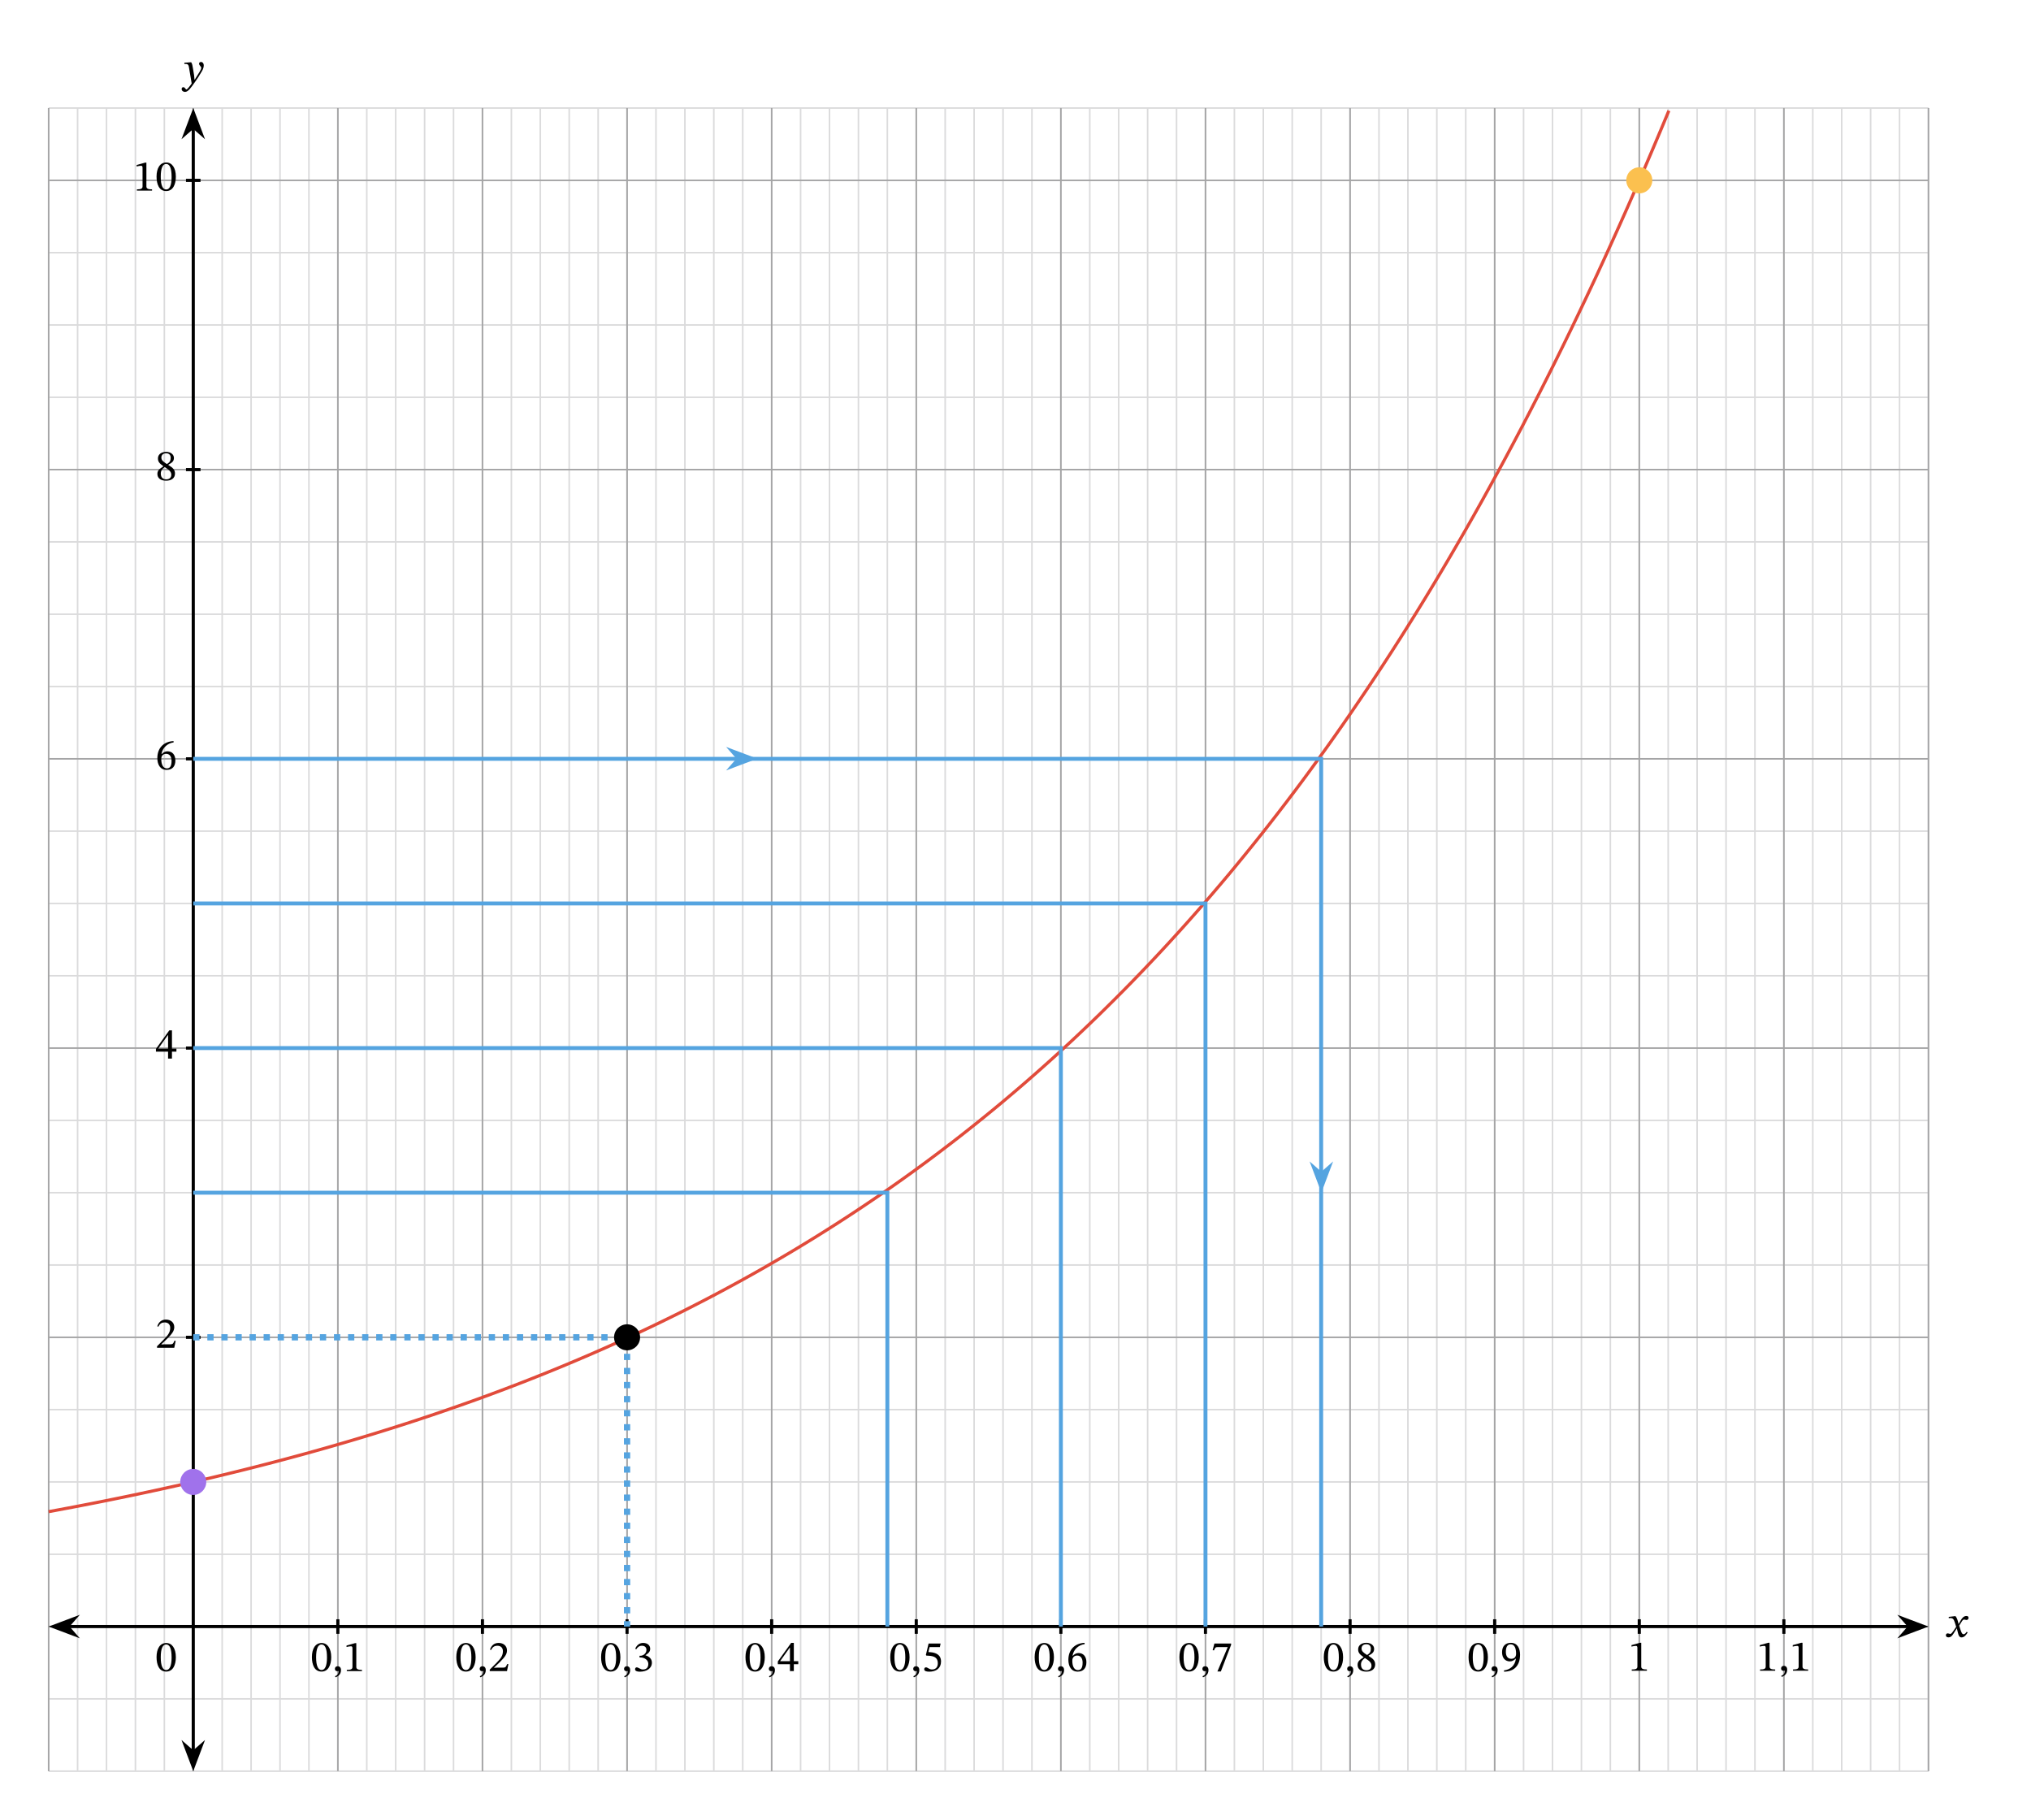 <svg width="690.2" height="618.36" viewBox="0 0 517.65 463.77" class="displayed_equation" xmlns="http://www.w3.org/2000/svg">
  <path d="M 124.023 123.989 L 4915.234 123.989 M 124.023 308.247 L 4915.234 308.247 M 124.023 492.544 L 4915.234 492.544 M 124.023 676.802 L 4915.234 676.802 M 124.023 861.098 L 4915.234 861.098 M 124.023 1045.395 L 4915.234 1045.395 M 124.023 1229.653 L 4915.234 1229.653 M 124.023 1413.911 L 4915.234 1413.911 M 124.023 1598.208 L 4915.234 1598.208 M 124.023 1782.505 L 4915.234 1782.505 M 124.023 1966.763 L 4915.234 1966.763 M 124.023 2151.059 L 4915.234 2151.059 M 124.023 2335.317 L 4915.234 2335.317 M 124.023 2519.614 L 4915.234 2519.614 M 124.023 2703.872 L 4915.234 2703.872 M 124.023 2888.169 L 4915.234 2888.169 M 124.023 3072.427 L 4915.234 3072.427 M 124.023 3256.723 L 4915.234 3256.723 M 124.023 3440.981 L 4915.234 3440.981 M 124.023 3625.278 L 4915.234 3625.278 M 124.023 3809.536 L 4915.234 3809.536 M 124.023 3993.833 L 4915.234 3993.833 M 124.023 4178.091 L 4915.234 4178.091 M 124.023 4362.387 L 4915.234 4362.387 M 124.023 123.989 L 124.023 4362.387 M 197.734 123.989 L 197.734 4362.387 M 271.445 123.989 L 271.445 4362.387 M 345.156 123.989 L 345.156 4362.387 M 418.867 123.989 L 418.867 4362.387 M 492.578 123.989 L 492.578 4362.387 M 566.289 123.989 L 566.289 4362.387 M 639.961 123.989 L 639.961 4362.387 M 713.672 123.989 L 713.672 4362.387 M 787.383 123.989 L 787.383 4362.387 M 861.094 123.989 L 861.094 4362.387 M 934.805 123.989 L 934.805 4362.387 M 1008.516 123.989 L 1008.516 4362.387 M 1082.227 123.989 L 1082.227 4362.387 M 1155.938 123.989 L 1155.938 4362.387 M 1229.648 123.989 L 1229.648 4362.387 M 1303.359 123.989 L 1303.359 4362.387 M 1377.07 123.989 L 1377.07 4362.387 M 1450.781 123.989 L 1450.781 4362.387 M 1524.492 123.989 L 1524.492 4362.387 M 1598.203 123.989 L 1598.203 4362.387 M 1671.914 123.989 L 1671.914 4362.387 M 1745.625 123.989 L 1745.625 4362.387 M 1819.336 123.989 L 1819.336 4362.387 M 1893.047 123.989 L 1893.047 4362.387 M 1966.758 123.989 L 1966.758 4362.387 M 2040.469 123.989 L 2040.469 4362.387 M 2114.18 123.989 L 2114.18 4362.387 M 2187.891 123.989 L 2187.891 4362.387 M 2261.602 123.989 L 2261.602 4362.387 M 2335.312 123.989 L 2335.312 4362.387 M 2409.023 123.989 L 2409.023 4362.387 M 2482.734 123.989 L 2482.734 4362.387 M 2556.445 123.989 L 2556.445 4362.387 M 2630.156 123.989 L 2630.156 4362.387 M 2703.867 123.989 L 2703.867 4362.387 M 2777.578 123.989 L 2777.578 4362.387 M 2851.289 123.989 L 2851.289 4362.387 M 2925 123.989 L 2925 4362.387 M 2998.711 123.989 L 2998.711 4362.387 M 3072.422 123.989 L 3072.422 4362.387 M 3146.133 123.989 L 3146.133 4362.387 M 3219.844 123.989 L 3219.844 4362.387 M 3293.555 123.989 L 3293.555 4362.387 M 3367.266 123.989 L 3367.266 4362.387 M 3440.977 123.989 L 3440.977 4362.387 M 3514.688 123.989 L 3514.688 4362.387 M 3588.398 123.989 L 3588.398 4362.387 M 3662.109 123.989 L 3662.109 4362.387 M 3735.82 123.989 L 3735.82 4362.387 M 3809.531 123.989 L 3809.531 4362.387 M 3883.242 123.989 L 3883.242 4362.387 M 3956.953 123.989 L 3956.953 4362.387 M 4030.664 123.989 L 4030.664 4362.387 M 4104.375 123.989 L 4104.375 4362.387 M 4178.086 123.989 L 4178.086 4362.387 M 4251.797 123.989 L 4251.797 4362.387 M 4325.508 123.989 L 4325.508 4362.387 M 4399.219 123.989 L 4399.219 4362.387 M 4472.891 123.989 L 4472.891 4362.387 M 4546.641 123.989 L 4546.641 4362.387 M 4620.352 123.989 L 4620.352 4362.387 M 4694.023 123.989 L 4694.023 4362.387 M 4767.734 123.989 L 4767.734 4362.387 M 4841.445 123.989 L 4841.445 4362.387 M 4915.195 123.989 L 4915.195 4362.387" transform="matrix(.1 0 0 -.1 0 463.77)" fill="none" stroke-width="3.985" stroke="#dbdbdc" stroke-miterlimit="10" />
  <path d="M 124.023 492.544 L 4915.234 492.544 M 124.023 1229.653 L 4915.234 1229.653 M 124.023 1966.763 L 4915.234 1966.763 M 124.023 2703.872 L 4915.234 2703.872 M 124.023 3440.981 L 4915.234 3440.981 M 124.023 4178.091 L 4915.234 4178.091 M 124.023 123.989 L 124.023 4362.387 M 492.578 123.989 L 492.578 4362.387 M 861.133 123.989 L 861.133 4362.387 M 1229.688 123.989 L 1229.688 4362.387 M 1598.242 123.989 L 1598.242 4362.387 M 1966.797 123.989 L 1966.797 4362.387 M 2335.352 123.989 L 2335.352 4362.387 M 2703.906 123.989 L 2703.906 4362.387 M 3072.461 123.989 L 3072.461 4362.387 M 3441.016 123.989 L 3441.016 4362.387 M 3809.57 123.989 L 3809.57 4362.387 M 4178.125 123.989 L 4178.125 4362.387 M 4546.68 123.989 L 4546.68 4362.387 M 4915.117 123.989 L 4915.117 4362.387" transform="matrix(.1 0 0 -.1 0 463.77)" fill="none" stroke-width="3.985" stroke="#a5a5a6" stroke-miterlimit="10" />
  <path d="M 173.984 492.544 L 4865.273 492.544" transform="matrix(.1 0 0 -.1 0 463.77)" fill="none" stroke-width="7.97" stroke="#000" stroke-miterlimit="10" />
  <path d="M 13.535 414.516 L 19.004 416.578 L 17.199 414.516 L 19.004 412.453" />
  <path d="M 135.352 492.544 L 190.039 471.919 L 171.992 492.544 L 190.039 513.169 Z M 135.352 492.544" transform="matrix(.1 0 0 -.1 0 463.77)" fill="none" stroke-width="7.97" stroke="#000" stroke-miterlimit="10" />
  <path d="M 490.391 414.516 L 484.922 412.453 L 486.727 414.516 L 484.922 416.578" />
  <path d="M 4903.906 492.544 L 4849.219 513.169 L 4867.266 492.544 L 4849.219 471.919 Z M 4903.906 492.544" transform="matrix(.1 0 0 -.1 0 463.77)" fill="none" stroke-width="7.97" stroke="#000" stroke-miterlimit="10" />
  <path d="M 499.215 413.844 L 499.18 413.844 L 499.047 413.277 C 498.891 412.676 498.68 412.184 498.41 411.871 L 498.242 411.871 L 496.691 412.051 L 496.691 412.383 C 496.691 412.383 496.859 412.352 497.039 412.352 C 497.773 412.34 497.965 412.641 498.266 413.578 L 498.578 414.594 L 497.773 415.766 C 497.34 416.391 497.141 416.398 497.094 416.398 C 496.906 416.398 496.637 416.258 496.391 416.258 C 496.121 416.258 495.957 416.5 495.957 416.723 C 495.957 417.004 496.121 417.27 496.602 417.27 C 497.273 417.27 497.641 416.746 497.996 416.164 L 498.715 415.008 L 498.758 415.008 L 499.035 416.133 C 499.191 416.859 499.438 417.281 499.949 417.281 C 500.711 417.281 501.18 416.523 501.504 416.031 L 501.266 415.852 C 500.965 416.258 500.754 416.477 500.465 416.477 C 500.117 416.477 499.895 416.066 499.582 415.039 L 499.348 414.281 L 500.027 413.199 C 500.219 412.887 500.375 412.73 500.633 412.73 C 500.777 412.73 501.031 412.844 501.211 412.844 C 501.512 412.844 501.727 412.586 501.727 412.316 C 501.727 412.004 501.59 411.828 501.168 411.828 C 500.508 411.828 500.062 412.375 499.762 412.91 L 499.215 413.844" />
  <path d="M 492.578 173.95 L 492.578 4312.427" transform="matrix(.1 0 0 -.1 0 463.77)" fill="none" stroke-width="7.97" stroke="#000" stroke-miterlimit="10" />
  <path d="M 49.258 450.238 L 51.32 444.77 L 49.258 446.574 L 47.191 444.77" />
  <path d="M 492.578 135.317 L 513.203 190.005 L 492.578 171.958 L 471.914 190.005 Z M 492.578 135.317" transform="matrix(.1 0 0 -.1 0 463.77)" fill="none" stroke-width="7.97" stroke="#000" stroke-miterlimit="10" />
  <path d="M 49.258 28.664 L 47.191 34.137 L 49.258 32.328 L 51.32 34.137" />
  <path d="M 492.578 4351.059 L 471.914 4296.333 L 492.578 4314.419 L 513.203 4296.333 Z M 492.578 4351.059" transform="matrix(.1 0 0 -.1 0 463.77)" fill="none" stroke-width="7.97" stroke="#000" stroke-miterlimit="10" />
  <path d="M 49.199 17.543 C 49.066 16.652 48.988 16.297 48.742 15.871 L 48.574 15.871 L 46.992 15.992 L 46.992 16.316 C 46.992 16.316 47.227 16.297 47.383 16.297 C 48.062 16.297 48.117 16.844 48.195 17.344 L 48.855 21.27 C 48.543 21.75 47.738 22.812 47.527 22.812 C 47.281 22.812 47.16 22.219 46.734 22.219 C 46.477 22.219 46.301 22.363 46.301 22.699 C 46.301 23.109 46.691 23.422 47.16 23.422 C 48.008 23.422 48.789 22.16 49.625 21.004 C 50.203 20.199 50.84 19.238 51.441 18.18 C 51.801 17.578 51.934 17.074 51.934 16.641 C 51.934 16.16 51.645 15.793 51.23 15.793 C 50.906 15.793 50.738 15.992 50.738 16.227 C 50.738 16.652 51.285 16.965 51.285 17.254 C 51.285 17.523 51.188 17.789 50.918 18.227 L 49.637 20.289 L 49.57 20.289 L 49.469 19.172 L 49.199 17.543" />
  <path d="M 861.094 473.989 L 861.094 511.098" transform="matrix(.1 0 0 -.1 0 463.77)" fill="none" stroke-width="7.97" stroke="#000" stroke-miterlimit="10" />
  <path d="M84.422 422.336C84.422 420.035 83.418 418.707 81.977 418.707 80.359 418.707 79.5 420.18 79.5 422.301 79.5 424.273 80.16 425.992 81.957 425.992 83.707 425.992 84.422 424.242 84.422 422.336zM83.34 422.398C83.34 424.543 82.836 425.59 81.957 425.59 81.062 425.59 80.57 424.52 80.57 422.355 80.57 420.148 81.062 419.086 81.945 419.086 82.859 419.086 83.34 420.137 83.34 422.398M85.523 427.453C85.973 427.254 86.91 426.875 86.91 425.613 86.91 425 86.609 424.633 86.051 424.633 85.602 424.633 85.359 424.934 85.359 425.289 85.359 425.613 85.539 425.891 85.973 425.891 86.094 425.891 86.195 425.871 86.316 425.824 86.316 426.73 85.805 426.996 85.391 427.176L85.523 427.453M92.254 425.871L92.254 425.559C91.227 425.559 90.812 425.359 90.812 424.812L90.812 418.742 90.492 418.742 88.324 419.355 88.324 419.723C88.672 419.609 89.242 419.547 89.465 419.547 89.742 419.547 89.832 419.703 89.832 420.09L89.832 424.812C89.832 425.367 89.441 425.559 88.391 425.559L88.391 425.871 92.254 425.871" />
  <path d="M 1229.648 473.989 L 1229.648 511.098" transform="matrix(.1 0 0 -.1 0 463.77)" fill="none" stroke-width="7.97" stroke="#000" stroke-miterlimit="10" />
  <path d="M121.223 422.336C121.223 420.035 120.219 418.707 118.777 418.707 117.16 418.707 116.301 420.18 116.301 422.301 116.301 424.273 116.961 425.992 118.758 425.992 120.508 425.992 121.223 424.242 121.223 422.336zM120.141 422.398C120.141 424.543 119.637 425.59 118.758 425.59 117.863 425.59 117.371 424.52 117.371 422.355 117.371 420.148 117.863 419.086 118.742 419.086 119.66 419.086 120.141 420.137 120.141 422.398M122.426 427.453C122.871 427.254 123.809 426.875 123.809 425.613 123.809 425 123.508 424.633 122.949 424.633 122.504 424.633 122.258 424.934 122.258 425.289 122.258 425.613 122.438 425.891 122.871 425.891 122.996 425.891 123.094 425.871 123.219 425.824 123.219 426.73 122.703 426.996 122.293 427.176L122.426 427.453M129.578 424.086L129.254 424.086C128.996 424.754 128.852 424.988 128.258 424.988L126.711 424.988 125.93 425.023 125.93 424.969 127.402 423.57C128.586 422.379 129.219 421.609 129.219 420.617 129.219 419.445 128.34 418.688 127.078 418.688 125.996 418.688 125.238 419.312 124.891 420.391L125.16 420.504C125.57 419.668 126.062 419.41 126.789 419.41 127.648 419.41 128.18 419.945 128.18 420.781 128.18 421.953 127.621 422.656 126.52 423.797L124.824 425.492 124.824 425.871 129.219 425.871 129.578 424.086" />
  <path d="M 1598.203 473.989 L 1598.203 511.098" transform="matrix(.1 0 0 -.1 0 463.77)" fill="none" stroke-width="7.97" stroke="#000" stroke-miterlimit="10" />
  <path d="M158.121 422.336C158.121 420.035 157.117 418.707 155.68 418.707 154.062 418.707 153.203 420.18 153.203 422.301 153.203 424.273 153.859 425.992 155.656 425.992 157.406 425.992 158.121 424.242 158.121 422.336zM157.039 422.398C157.039 424.543 156.539 425.59 155.656 425.59 154.762 425.59 154.273 424.52 154.273 422.355 154.273 420.148 154.762 419.086 155.645 419.086 156.559 419.086 157.039 420.137 157.039 422.398M159.227 427.453C159.672 427.254 160.609 426.875 160.609 425.613 160.609 425 160.309 424.633 159.75 424.633 159.305 424.633 159.059 424.934 159.059 425.289 159.059 425.613 159.238 425.891 159.672 425.891 159.797 425.891 159.895 425.871 160.016 425.824 160.016 426.73 159.504 426.996 159.094 427.176L159.227 427.453M162.16 420.312C162.539 419.723 162.953 419.41 163.621 419.41 164.312 419.41 164.758 419.789 164.758 420.449 164.758 421.352 163.969 421.965 163.207 421.965L162.996 421.965 162.996 422.391 163.219 422.391C164.289 422.391 165.238 423.047 165.238 424.039 165.238 425.133 164.559 425.457 163.855 425.457 163.59 425.457 163.43 425.414 162.953 425.168 162.562 424.969 162.473 424.91 162.293 424.91 162.004 424.91 161.859 425.168 161.859 425.402 161.859 425.691 162.102 426.016 163.109 426.016 164.734 426.016 166.152 425.234 166.152 423.707 166.152 422.711 165.406 422.121 164.516 421.844L164.516 421.809C165.215 421.363 165.719 420.949 165.719 420.18 165.719 419.332 165.059 418.688 163.922 418.688 163.008 418.688 162.316 419.199 161.902 420.168L162.16 420.312" />
  <path d="M 1966.758 473.989 L 1966.758 511.098" transform="matrix(.1 0 0 -.1 0 463.77)" fill="none" stroke-width="7.97" stroke="#000" stroke-miterlimit="10" />
  <path d="M194.922 422.336C194.922 420.035 193.918 418.707 192.477 418.707 190.859 418.707 190.004 420.18 190.004 422.301 190.004 424.273 190.66 425.992 192.457 425.992 194.207 425.992 194.922 424.242 194.922 422.336zM193.84 422.398C193.84 424.543 193.34 425.59 192.457 425.59 191.562 425.59 191.07 424.52 191.07 422.355 191.07 420.148 191.562 419.086 192.445 419.086 193.359 419.086 193.84 420.137 193.84 422.398M196.125 427.453C196.57 427.254 197.508 426.875 197.508 425.613 197.508 425 197.207 424.633 196.648 424.633 196.203 424.633 195.957 424.934 195.957 425.289 195.957 425.613 196.137 425.891 196.57 425.891 196.695 425.891 196.797 425.871 196.918 425.824 196.918 426.73 196.406 426.996 195.992 427.176L196.125 427.453M203.465 424.109L203.465 423.336 202.328 423.336 202.328 418.676 201.648 418.676 198.246 423.406 198.246 424.109 201.336 424.109 201.336 425.871 202.328 425.871 202.328 424.109zM201.336 423.336L198.859 423.336 198.859 423.293 201.289 419.891 201.336 419.891 201.336 423.336" />
  <path d="M 2335.312 473.989 L 2335.312 511.098" transform="matrix(.1 0 0 -.1 0 463.77)" fill="none" stroke-width="7.97" stroke="#000" stroke-miterlimit="10" />
  <path d="M231.82 422.336C231.82 420.035 230.816 418.707 229.379 418.707 227.762 418.707 226.902 420.18 226.902 422.301 226.902 424.273 227.559 425.992 229.355 425.992 231.109 425.992 231.82 424.242 231.82 422.336zM230.738 422.398C230.738 424.543 230.238 425.59 229.355 425.59 228.465 425.59 227.973 424.52 227.973 422.355 227.973 420.148 228.465 419.086 229.344 419.086 230.258 419.086 230.738 420.137 230.738 422.398M232.926 427.453C233.371 427.254 234.309 426.875 234.309 425.613 234.309 425 234.008 424.633 233.449 424.633 233.004 424.633 232.758 424.934 232.758 425.289 232.758 425.613 232.938 425.891 233.371 425.891 233.496 425.891 233.594 425.871 233.719 425.824 233.719 426.73 233.203 426.996 232.793 427.176L232.926 427.453M239.551 419.746L239.73 418.844 236.672 418.844 235.984 421.754 236.117 421.922C236.273 421.922 236.328 421.922 236.617 421.945 238.156 422.023 239.027 422.477 239.027 423.875 239.027 425.031 238.324 425.457 237.531 425.457 236.82 425.457 236.449 424.91 236.004 424.91 235.727 424.91 235.559 425.133 235.559 425.391 235.559 425.805 235.984 426.016 236.84 426.016 238.617 426.016 239.844 425.145 239.844 423.426 239.844 421.676 238.469 421.152 237.152 421.051L236.629 421.016 236.93 419.746 239.551 419.746" />
  <path d="M 2703.867 473.989 L 2703.867 511.098" transform="matrix(.1 0 0 -.1 0 463.77)" fill="none" stroke-width="7.97" stroke="#000" stroke-miterlimit="10" />
  <path d="M268.621 422.336C268.621 420.035 267.617 418.707 266.18 418.707 264.562 418.707 263.703 420.18 263.703 422.301 263.703 424.273 264.359 425.992 266.156 425.992 267.906 425.992 268.621 424.242 268.621 422.336zM267.539 422.398C267.539 424.543 267.039 425.59 266.156 425.59 265.262 425.59 264.773 424.52 264.773 422.355 264.773 420.148 265.262 419.086 266.145 419.086 267.059 419.086 267.539 420.137 267.539 422.398M269.824 427.453C270.273 427.254 271.211 426.875 271.211 425.613 271.211 425 270.906 424.633 270.352 424.633 269.902 424.633 269.656 424.934 269.656 425.289 269.656 425.613 269.84 425.891 270.273 425.891 270.395 425.891 270.496 425.871 270.617 425.824 270.617 426.73 270.105 426.996 269.691 427.176L269.824 427.453M276.43 418.664C274.031 418.766 272.301 420.312 272.301 423.004 272.301 424.645 273.027 426.004 274.688 426.004 276.094 426.004 276.898 425.125 276.898 423.605 276.898 422.145 276.105 421.262 274.891 421.262 274.312 421.262 273.898 421.508 273.441 421.953L273.363 421.945C273.641 420.312 274.891 419.223 276.453 418.988zM275.93 423.695C275.93 425.109 275.48 425.613 274.734 425.613 273.766 425.613 273.305 424.621 273.305 423.238 273.305 422.266 273.906 421.91 274.555 421.91 275.48 421.91 275.93 422.691 275.93 423.695" />
  <path d="M 3072.422 473.989 L 3072.422 511.098" transform="matrix(.1 0 0 -.1 0 463.77)" fill="none" stroke-width="7.97" stroke="#000" stroke-miterlimit="10" />
  <path d="M305.523 422.336C305.523 420.035 304.516 418.707 303.078 418.707 301.461 418.707 300.602 420.18 300.602 422.301 300.602 424.273 301.258 425.992 303.055 425.992 304.809 425.992 305.523 424.242 305.523 422.336zM304.438 422.398C304.438 424.543 303.938 425.59 303.055 425.59 302.164 425.59 301.672 424.52 301.672 422.355 301.672 420.148 302.164 419.086 303.043 419.086 303.961 419.086 304.438 420.137 304.438 422.398M306.625 427.453C307.07 427.254 308.008 426.875 308.008 425.613 308.008 425 307.707 424.633 307.148 424.633 306.703 424.633 306.457 424.934 306.457 425.289 306.457 425.613 306.637 425.891 307.07 425.891 307.195 425.891 307.297 425.871 307.418 425.824 307.418 426.73 306.906 426.996 306.492 427.176L306.625 427.453M313.777 419.188L313.777 418.844 309.516 418.844 309.07 420.547 309.414 420.582C309.715 419.859 309.805 419.746 310.43 419.746L312.918 419.746 310.285 425.961 311.164 425.961 313.777 419.188" />
  <path d="M 3440.977 473.989 L 3440.977 511.098" transform="matrix(.1 0 0 -.1 0 463.77)" fill="none" stroke-width="7.97" stroke="#000" stroke-miterlimit="10" />
  <path d="M342.32 422.336C342.32 420.035 341.316 418.707 339.879 418.707 338.262 418.707 337.402 420.18 337.402 422.301 337.402 424.273 338.059 425.992 339.855 425.992 341.609 425.992 342.32 424.242 342.32 422.336zM341.238 422.398C341.238 424.543 340.738 425.59 339.855 425.59 338.965 425.59 338.473 424.52 338.473 422.355 338.473 420.148 338.965 419.086 339.844 419.086 340.758 419.086 341.238 420.137 341.238 422.398M343.523 427.453C343.973 427.254 344.91 426.875 344.91 425.613 344.91 425 344.609 424.633 344.051 424.633 343.602 424.633 343.359 424.934 343.359 425.289 343.359 425.613 343.539 425.891 343.973 425.891 344.094 425.891 344.195 425.871 344.316 425.824 344.316 426.73 343.805 426.996 343.391 427.176L343.523 427.453M350.496 424.195C350.496 423.305 350.098 422.77 348.789 421.977L348.789 421.945C349.828 421.375 350.23 421.008 350.23 420.191 350.23 419.312 349.383 418.652 348.277 418.652 347.051 418.652 346.156 419.289 346.156 420.305 346.156 421.062 346.402 421.52 347.543 422.312L347.543 422.344C346.504 423.035 346.012 423.395 346.012 424.285 346.012 425.422 346.949 426.004 348.242 426.004 349.57 426.004 350.496 425.367 350.496 424.195zM349.406 420.168C349.406 420.883 349.18 421.32 348.445 421.766 347.453 421.164 347.027 420.762 347.027 420.102 347.027 419.422 347.496 419.02 348.258 419.02 348.969 419.02 349.406 419.434 349.406 420.168zM347.879 422.523C349.227 423.395 349.562 423.805 349.562 424.52 349.562 425.281 348.98 425.656 348.289 425.656 347.441 425.656 346.883 425.203 346.883 424.195 346.883 423.426 347.242 423.035 347.879 422.523" />
  <path d="M 3809.531 473.989 L 3809.531 511.098" transform="matrix(.1 0 0 -.1 0 463.77)" fill="none" stroke-width="7.97" stroke="#000" stroke-miterlimit="10" />
  <path d="M379.223 422.336C379.223 420.035 378.219 418.707 376.777 418.707 375.16 418.707 374.301 420.18 374.301 422.301 374.301 424.273 374.961 425.992 376.758 425.992 378.508 425.992 379.223 424.242 379.223 422.336zM378.141 422.398C378.141 424.543 377.637 425.59 376.758 425.59 375.863 425.59 375.371 424.52 375.371 422.355 375.371 420.148 375.863 419.086 376.742 419.086 377.66 419.086 378.141 420.137 378.141 422.398M380.324 427.453C380.773 427.254 381.711 426.875 381.711 425.613 381.711 425 381.406 424.633 380.852 424.633 380.402 424.633 380.156 424.934 380.156 425.289 380.156 425.613 380.34 425.891 380.773 425.891 380.895 425.891 380.996 425.871 381.117 425.824 381.117 426.73 380.605 426.996 380.191 427.176L380.324 427.453M383.348 426.016C385.812 425.992 387.422 424.578 387.422 421.699 387.422 420.047 386.738 418.664 385.078 418.664 383.672 418.664 382.836 419.547 382.836 421.051 382.836 422.523 383.629 423.395 384.844 423.395 385.402 423.395 385.805 423.16 386.305 422.703L386.371 422.711C386.129 424.52 384.867 425.516 383.328 425.691zM383.805 420.984C383.805 419.555 384.309 419.043 385.031 419.043 386.016 419.043 386.414 420.035 386.414 421.43 386.414 422.391 385.824 422.734 385.18 422.734 384.254 422.734 383.805 422.023 383.805 420.984" />
  <path d="M 4178.086 473.989 L 4178.086 511.098" transform="matrix(.1 0 0 -.1 0 463.77)" fill="none" stroke-width="7.97" stroke="#000" stroke-miterlimit="10" />
  <path d="M 419.754 425.77 L 419.754 425.457 C 418.727 425.457 418.312 425.258 418.312 424.711 L 418.312 418.641 L 417.992 418.641 L 415.824 419.254 L 415.824 419.625 C 416.172 419.512 416.742 419.445 416.965 419.445 C 417.242 419.445 417.332 419.602 417.332 419.992 L 417.332 424.711 C 417.332 425.27 416.941 425.457 415.891 425.457 L 415.891 425.77 L 419.754 425.77" />
  <path d="M 4546.641 473.989 L 4546.641 511.098" transform="matrix(.1 0 0 -.1 0 463.77)" fill="none" stroke-width="7.97" stroke="#000" stroke-miterlimit="10" />
  <path d="M452.453 425.77L452.453 425.457C451.426 425.457 451.016 425.258 451.016 424.711L451.016 418.641 450.691 418.641 448.523 419.254 448.523 419.625C448.871 419.512 449.441 419.445 449.664 419.445 449.941 419.445 450.031 419.602 450.031 419.992L450.031 424.711C450.031 425.27 449.641 425.457 448.594 425.457L448.594 425.77 452.453 425.77M454.125 427.355C454.57 427.152 455.508 426.773 455.508 425.516 455.508 424.898 455.207 424.531 454.648 424.531 454.203 424.531 453.957 424.832 453.957 425.191 453.957 425.516 454.137 425.793 454.57 425.793 454.695 425.793 454.797 425.77 454.918 425.727 454.918 426.629 454.406 426.898 453.992 427.074L454.125 427.355M460.852 425.77L460.852 425.457C459.828 425.457 459.414 425.258 459.414 424.711L459.414 418.641 459.09 418.641 456.926 419.254 456.926 419.625C457.273 419.512 457.84 419.445 458.062 419.445 458.344 419.445 458.43 419.602 458.43 419.992L458.43 424.711C458.43 425.27 458.039 425.457 456.992 425.457L456.992 425.77 460.852 425.77" />
  <path d="M 474.023 1229.653 L 511.094 1229.653" transform="matrix(.1 0 0 -.1 0 463.77)" fill="none" stroke-width="7.97" stroke="#000" stroke-miterlimit="10" />
  <path d="M 44.777 341.688 L 44.453 341.688 C 44.195 342.355 44.051 342.59 43.461 342.59 L 41.91 342.59 L 41.129 342.621 L 41.129 342.566 L 42.602 341.172 C 43.785 339.977 44.418 339.211 44.418 338.215 C 44.418 337.043 43.539 336.285 42.277 336.285 C 41.195 336.285 40.438 336.91 40.09 337.992 L 40.359 338.105 C 40.773 337.266 41.262 337.012 41.988 337.012 C 42.848 337.012 43.383 337.547 43.383 338.383 C 43.383 339.555 42.824 340.258 41.719 341.395 L 40.023 343.09 L 40.023 343.469 L 44.418 343.469 L 44.777 341.688" />
  <path d="M 474.023 1966.763 L 511.094 1966.763" transform="matrix(.1 0 0 -.1 0 463.77)" fill="none" stroke-width="7.97" stroke="#000" stroke-miterlimit="10" />
  <path d="M 44.965 268.008 L 44.965 267.238 L 43.828 267.238 L 43.828 262.574 L 43.148 262.574 L 39.746 267.305 L 39.746 268.008 L 42.836 268.008 L 42.836 269.77 L 43.828 269.77 L 43.828 268.008 Z M 42.836 267.238 L 40.359 267.238 L 40.359 267.191 L 42.789 263.789 L 42.836 263.789 L 42.836 267.238" />
  <path d="M 474.023 2703.833 L 511.094 2703.833" transform="matrix(.1 0 0 -.1 0 463.77)" fill="none" stroke-width="7.97" stroke="#000" stroke-miterlimit="10" />
  <path d="M 44.23 188.863 C 41.832 188.965 40.102 190.516 40.102 193.203 C 40.102 194.844 40.828 196.203 42.488 196.203 C 43.895 196.203 44.699 195.324 44.699 193.805 C 44.699 192.344 43.906 191.461 42.691 191.461 C 42.109 191.461 41.695 191.707 41.242 192.152 L 41.164 192.145 C 41.441 190.516 42.691 189.422 44.25 189.188 Z M 43.727 193.895 C 43.727 195.312 43.281 195.812 42.535 195.812 C 41.562 195.812 41.105 194.82 41.105 193.438 C 41.105 192.469 41.707 192.109 42.355 192.109 C 43.281 192.109 43.727 192.891 43.727 193.895" />
  <path d="M 474.023 3440.942 L 511.094 3440.942" transform="matrix(.1 0 0 -.1 0 463.77)" fill="none" stroke-width="7.97" stroke="#000" stroke-miterlimit="10" />
  <path d="M 44.598 120.695 C 44.598 119.805 44.195 119.27 42.891 118.477 L 42.891 118.441 C 43.93 117.875 44.328 117.508 44.328 116.691 C 44.328 115.812 43.484 115.152 42.379 115.152 C 41.148 115.152 40.258 115.785 40.258 116.805 C 40.258 117.562 40.504 118.02 41.641 118.812 L 41.641 118.844 C 40.605 119.535 40.113 119.895 40.113 120.785 C 40.113 121.922 41.051 122.504 42.344 122.504 C 43.672 122.504 44.598 121.867 44.598 120.695 Z M 43.504 116.668 C 43.504 117.383 43.281 117.816 42.547 118.266 C 41.555 117.66 41.129 117.262 41.129 116.602 C 41.129 115.922 41.598 115.52 42.355 115.52 C 43.07 115.52 43.504 115.934 43.504 116.668 Z M 41.977 119.023 C 43.328 119.895 43.66 120.305 43.66 121.02 C 43.66 121.777 43.082 122.156 42.391 122.156 C 41.539 122.156 40.984 121.699 40.984 120.695 C 40.984 119.926 41.34 119.535 41.977 119.023" />
  <path d="M 474.023 4178.052 L 511.094 4178.052" transform="matrix(.1 0 0 -.1 0 463.77)" fill="none" stroke-width="7.97" stroke="#000" stroke-miterlimit="10" />
  <path d="M38.754 48.57L38.754 48.258C37.727 48.258 37.312 48.059 37.312 47.512L37.312 41.441 36.992 41.441 34.824 42.055 34.824 42.422C35.172 42.312 35.742 42.246 35.965 42.246 36.242 42.246 36.332 42.402 36.332 42.789L36.332 47.512C36.332 48.066 35.941 48.258 34.891 48.258L34.891 48.57 38.754 48.57M44.82 45.035C44.82 42.734 43.816 41.406 42.379 41.406 40.762 41.406 39.902 42.883 39.902 45 39.902 46.977 40.559 48.691 42.355 48.691 44.109 48.691 44.82 46.941 44.82 45.035zM43.738 45.102C43.738 47.242 43.238 48.289 42.355 48.289 41.461 48.289 40.973 47.219 40.973 45.055 40.973 42.848 41.461 41.785 42.344 41.785 43.258 41.785 43.738 42.836 43.738 45.102M44.82 422.336C44.82 420.035 43.816 418.707 42.379 418.707 40.762 418.707 39.902 420.18 39.902 422.301 39.902 424.273 40.559 425.992 42.355 425.992 44.109 425.992 44.82 424.242 44.82 422.336zM43.738 422.398C43.738 424.543 43.238 425.59 42.355 425.59 41.461 425.59 40.973 424.52 40.973 422.355 40.973 420.148 41.461 419.086 42.344 419.086 43.258 419.086 43.738 420.137 43.738 422.398" />
  <path d="M 123.984 785.356 L 144.727 789.184 L 165.469 793.052 L 186.25 796.958 L 206.992 800.942 L 227.734 804.966 L 248.477 809.028 L 269.258 813.169 L 290 817.348 L 331.484 825.864 L 352.266 830.239 L 373.008 834.653 L 393.75 839.106 L 414.492 843.638 L 435.273 848.208 L 456.016 852.856 L 497.5 862.231 L 518.242 867.075 L 539.023 871.919 L 559.766 876.88 L 580.508 881.919 L 601.25 886.997 L 622.031 892.114 L 642.773 897.348 L 663.516 902.622 L 684.258 907.973 L 705.039 913.403 L 725.781 918.872 L 746.523 924.458 L 767.266 930.083 L 788.047 935.786 L 829.531 947.427 L 850.273 953.364 L 871.016 959.38 L 891.797 965.473 L 912.539 971.645 L 933.281 977.895 L 954.062 984.223 L 974.805 990.669 L 995.547 997.153 L 1016.289 1003.755 L 1037.031 1010.395 L 1057.812 1017.153 L 1078.555 1024.028 L 1099.297 1030.942 L 1120.039 1037.973 L 1140.781 1045.083 L 1161.562 1052.309 L 1182.305 1059.614 L 1203.047 1066.997 L 1223.828 1074.497 L 1244.57 1082.075 L 1265.312 1089.809 L 1286.055 1097.583 L 1306.836 1105.473 L 1327.578 1113.481 L 1348.32 1121.567 L 1369.062 1129.809 L 1389.805 1138.091 L 1410.586 1146.528 L 1431.328 1155.044 L 1452.07 1163.716 L 1472.812 1172.466 L 1493.594 1181.333 L 1514.336 1190.317 L 1535.078 1199.419 L 1555.859 1208.677 L 1576.602 1218.013 L 1597.344 1227.466 L 1618.086 1237.036 L 1638.828 1246.763 L 1659.609 1256.606 L 1680.352 1266.567 L 1701.094 1276.684 L 1721.836 1286.919 L 1742.617 1297.27 L 1763.359 1307.778 L 1784.102 1318.442 L 1804.844 1329.184 L 1825.625 1340.122 L 1846.367 1351.177 L 1867.109 1362.388 L 1887.852 1373.716 L 1908.633 1385.239 L 1929.375 1396.88 L 1950.117 1408.677 L 1970.859 1420.63 L 1991.602 1432.739 L 2012.383 1445.005 L 2033.125 1457.427 L 2053.867 1470.044 L 2074.648 1482.778 L 2095.391 1495.708 L 2116.133 1508.794 L 2136.875 1522.036 L 2157.617 1535.473 L 2178.398 1549.106 L 2199.141 1562.895 L 2219.883 1576.841 L 2240.625 1590.981 L 2261.406 1605.317 L 2282.148 1619.848 L 2302.891 1634.575 L 2323.633 1649.458 L 2344.414 1664.575 L 2365.156 1679.848 L 2385.898 1695.356 L 2406.641 1711.059 L 2427.383 1726.919 L 2448.164 1743.052 L 2468.906 1759.38 L 2489.648 1775.903 L 2510.391 1792.661 L 2531.172 1809.614 L 2551.914 1826.763 L 2572.656 1844.223 L 2593.438 1861.841 L 2614.18 1879.731 L 2634.922 1897.817 L 2655.664 1916.177 L 2676.406 1934.731 L 2697.188 1953.559 L 2717.93 1972.622 L 2738.672 1991.919 L 2759.414 2011.489 L 2780.195 2031.333 L 2800.938 2051.372 L 2821.68 2071.762 L 2842.422 2092.348 L 2863.203 2113.208 L 2883.945 2134.38 L 2904.688 2155.786 L 2925.43 2177.505 L 2946.211 2199.497 L 2966.953 2221.762 L 2987.695 2244.341 L 3008.438 2267.192 L 3029.219 2290.317 L 3049.961 2313.794 L 3070.703 2337.544 L 3091.445 2361.645 L 3112.227 2386.059 L 3132.969 2410.708 L 3153.711 2435.786 L 3174.453 2461.137 L 3195.195 2486.802 L 3215.977 2512.817 L 3236.719 2539.223 L 3257.461 2565.903 L 3278.203 2592.934 L 3298.984 2620.356 L 3319.727 2648.13 L 3340.469 2676.255 L 3361.211 2704.731 L 3381.992 2733.637 L 3402.734 2762.856 L 3423.477 2792.505 L 3444.219 2822.466 L 3464.961 2852.934 L 3485.742 2883.677 L 3506.484 2914.927 L 3527.227 2946.528 L 3548.008 2978.559 L 3568.75 3010.981 L 3589.492 3043.872 L 3610.234 3077.153 L 3631.016 3110.864 L 3651.758 3145.044 L 3672.5 3179.614 L 3693.242 3214.692 L 3713.984 3250.239 L 3734.766 3286.216 L 3755.508 3322.661 L 3776.25 3359.575 L 3796.992 3397.075 L 3817.773 3434.927 L 3838.516 3473.286 L 3859.258 3512.192 L 3880.039 3551.606 L 3900.781 3591.528 L 3921.523 3631.997 L 3942.266 3672.973 L 3963.008 3714.419 L 3983.789 3756.489 L 4004.531 3799.067 L 4025.273 3842.231 L 4046.016 3885.942 L 4066.797 3930.161 L 4087.539 3975.083 L 4108.281 4020.512 L 4129.023 4066.489 L 4149.805 4113.208 L 4170.547 4160.473 L 4191.289 4208.286 L 4212.031 4256.802 L 4232.773 4305.903 L 4253.555 4355.669" transform="matrix(.1 0 0 -.1 0 463.77)" fill="none" stroke-width="7.97" stroke="#e14b3b" stroke-miterlimit="10" />
  <path d="M 492.578 1229.653 L 1598.242 1229.653 L 1598.242 492.544" transform="matrix(.1 0 0 -.1 0 463.77)" fill="none" stroke-width="15.94" stroke="#55a4e0" stroke-dasharray="15.94,19.925" stroke-miterlimit="10" />
  <path d="M 163.141 340.805 C 163.141 338.973 161.656 337.488 159.824 337.488 C 157.992 337.488 156.508 338.973 156.508 340.805 C 156.508 342.637 157.992 344.121 159.824 344.121 C 161.656 344.121 163.141 342.637 163.141 340.805 Z M 163.141 340.805" />
  <path d="M 52.574 377.66 C 52.574 375.828 51.09 374.344 49.258 374.344 C 47.426 374.344 45.938 375.828 45.938 377.66 C 45.938 379.492 47.426 380.977 49.258 380.977 C 51.09 380.977 52.574 379.492 52.574 377.66 Z M 52.574 377.66" fill="#a072eb" />
  <path d="M 421.129 45.961 C 421.129 44.129 419.645 42.641 417.812 42.641 C 415.98 42.641 414.496 44.129 414.496 45.961 C 414.496 47.789 415.98 49.277 417.812 49.277 C 419.645 49.277 421.129 47.789 421.129 45.961 Z M 421.129 45.961" fill="#fbc04f" />
  <path d="M 492.578 1598.208 L 2261.641 1598.208 L 2261.641 492.544" transform="matrix(.1 0 0 -.1 0 463.77)" fill="none" stroke-width="9.963" stroke="#55a4e0" stroke-miterlimit="10" />
  <path d="M 492.578 1966.763 L 2703.906 1966.763 L 2703.906 492.544" transform="matrix(.1 0 0 -.1 0 463.77)" fill="none" stroke-width="9.963" stroke="#55a4e0" stroke-miterlimit="10" />
  <path d="M 492.578 2335.317 L 3072.461 2335.317 L 3072.461 492.544" transform="matrix(.1 0 0 -.1 0 463.77)" fill="none" stroke-width="9.963" stroke="#55a4e0" stroke-miterlimit="10" />
  <path d="M 492.578 2703.872 L 3367.305 2703.872 L 3367.305 492.544" transform="matrix(.1 0 0 -.1 0 463.77)" fill="none" stroke-width="9.963" stroke="#55a4e0" stroke-miterlimit="10" />
  <path d="M 191.887 193.34 L 186.414 191.277 L 188.223 193.34 L 186.414 195.406" fill="#55a4e0" />
  <path d="M 1918.867 2704.302 L 1864.141 2724.927 L 1882.227 2704.302 L 1864.141 2683.637 Z M 1918.867 2704.302" transform="matrix(.1 0 0 -.1 0 463.77)" fill="none" stroke-width="7.97" stroke="#55a4e0" stroke-miterlimit="10" />
  <path d="M 336.785 302.793 L 338.848 297.324 L 336.785 299.129 L 334.719 297.324" fill="#55a4e0" />
  <path d="M 3367.852 1609.77 L 3388.477 1664.458 L 3367.852 1646.411 L 3347.188 1664.458 Z M 3367.852 1609.77" transform="matrix(.1 0 0 -.1 0 463.77)" fill="none" stroke-width="7.97" stroke="#55a4e0" stroke-miterlimit="10" />
</svg>